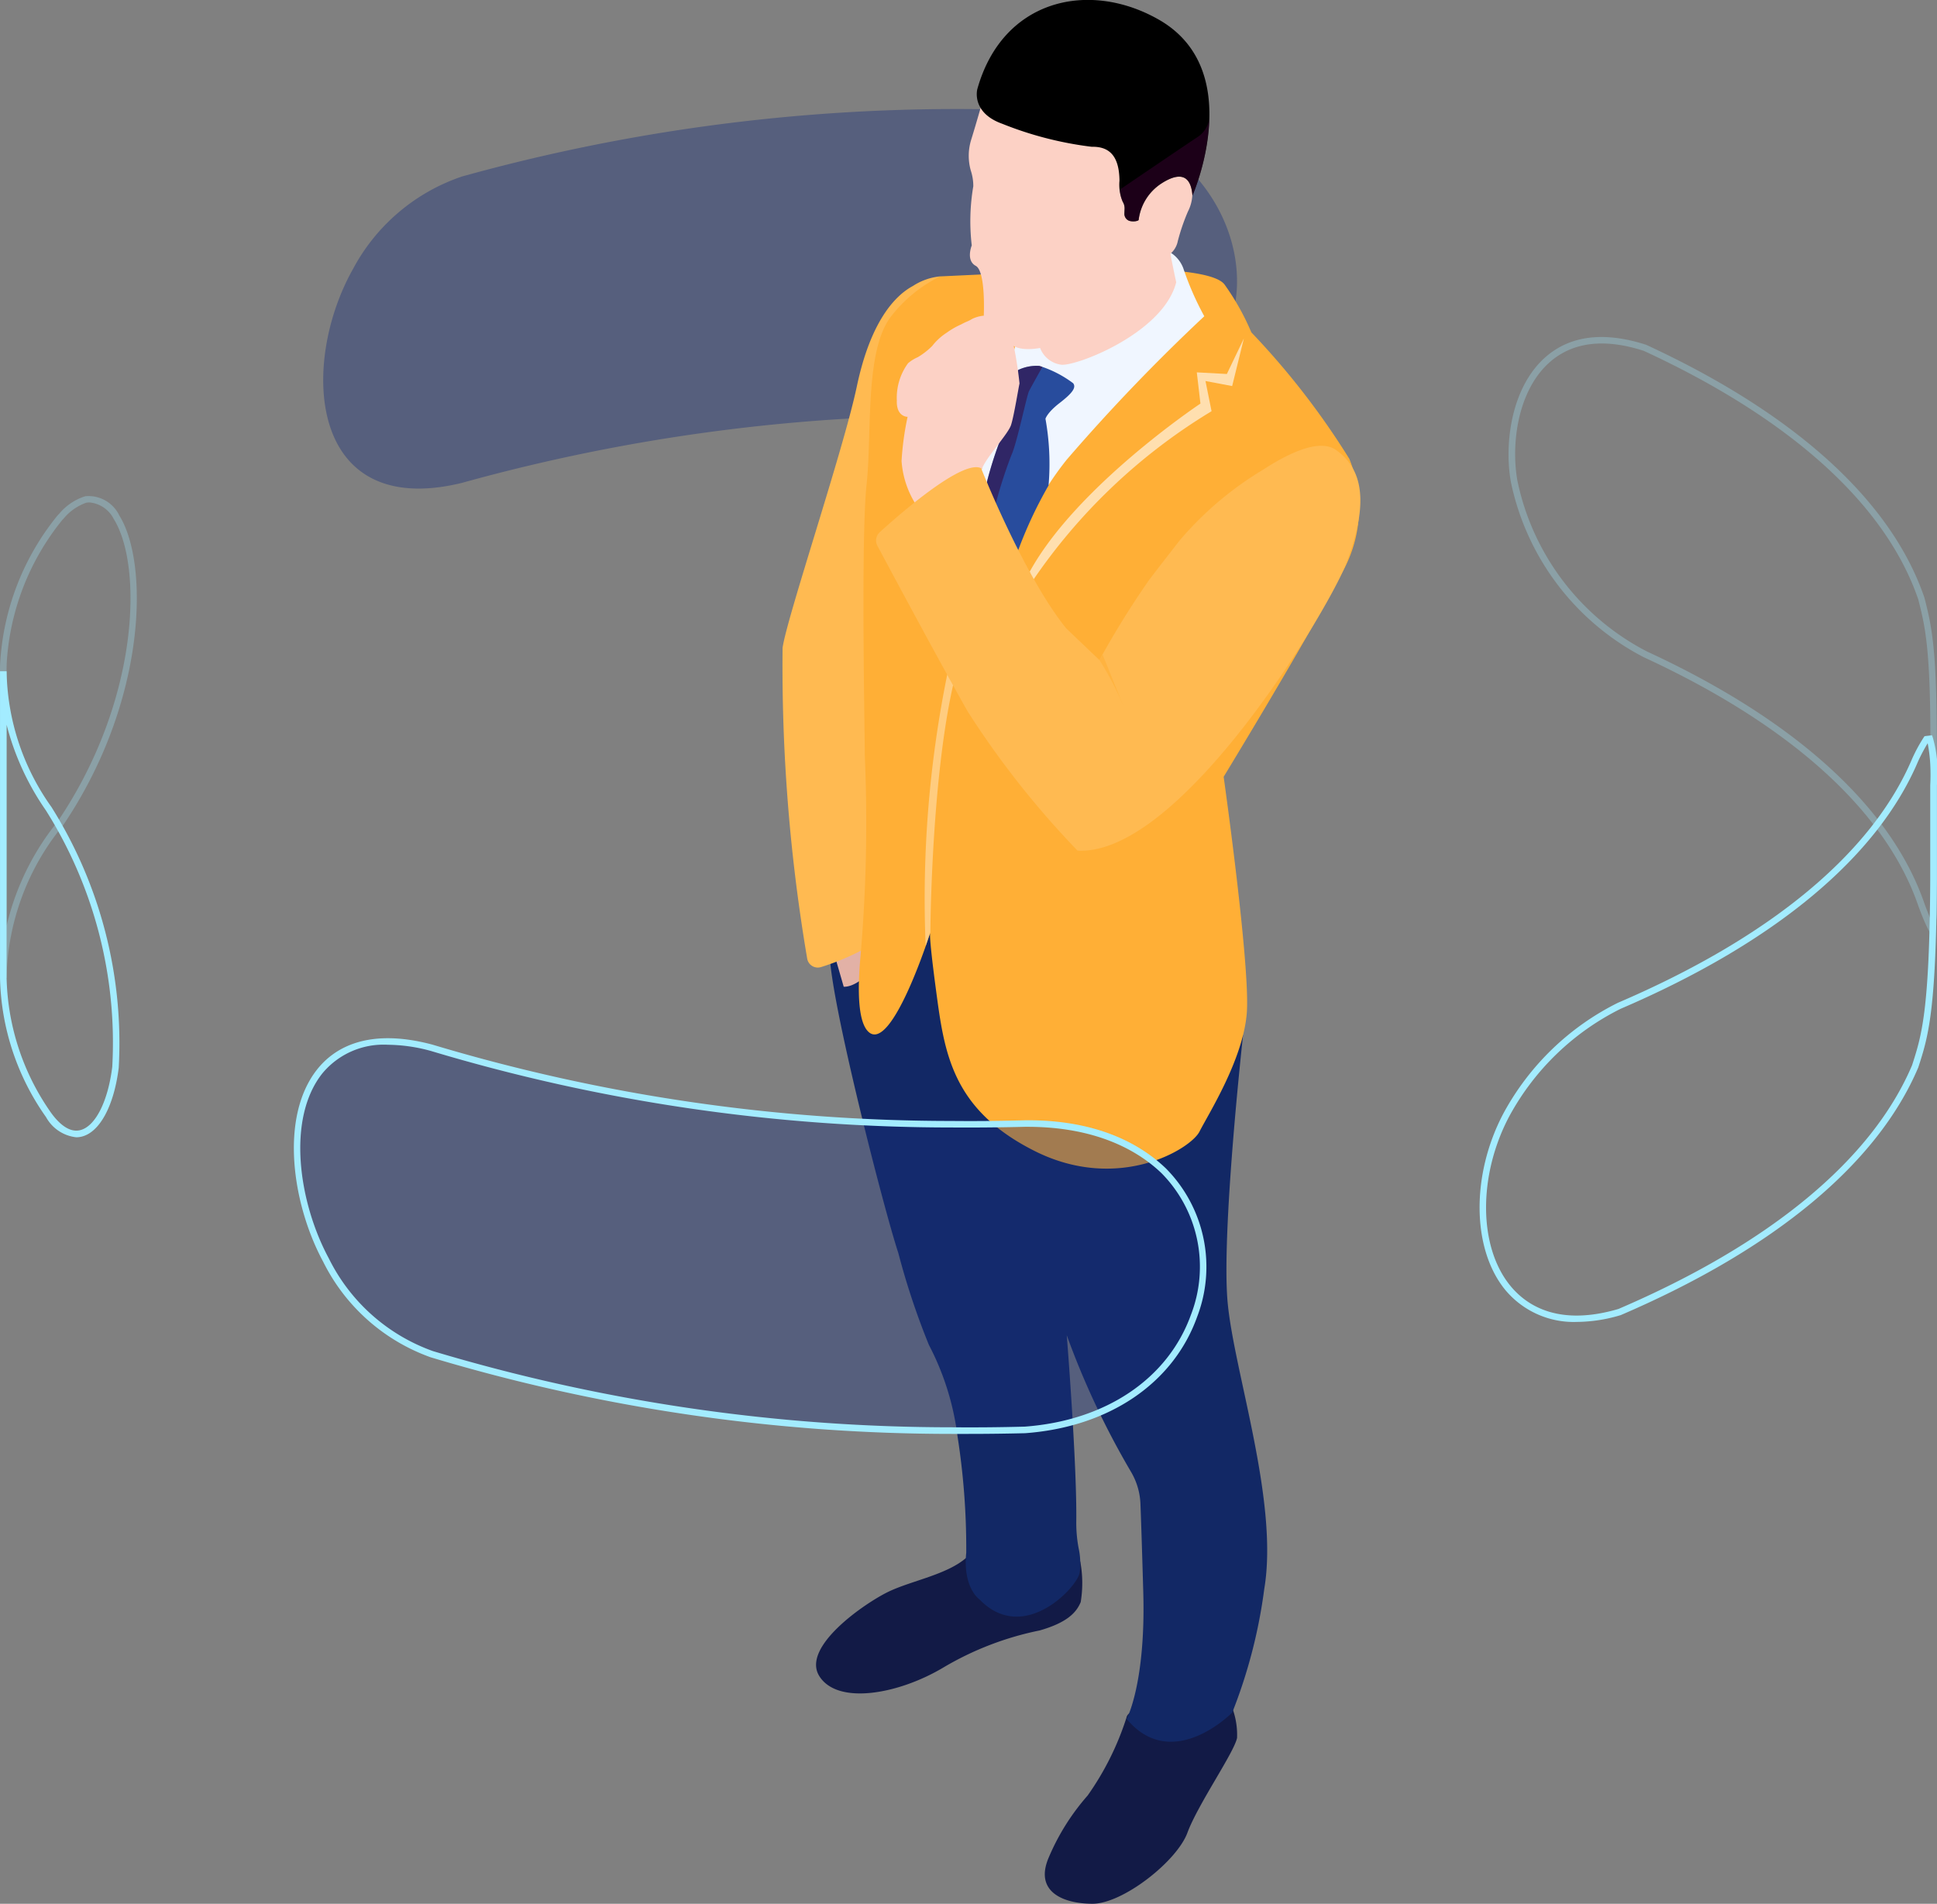 <svg xmlns="http://www.w3.org/2000/svg" xmlns:xlink="http://www.w3.org/1999/xlink" width="106.51" height="104.666" viewBox="0 0 106.51 104.666"><rect x="0" y="0" width="106.51" height="104.666" fill="#808080" stroke="none"/><defs><style>.a{fill:#172f78;opacity:0.4;}.b{fill:#121a46;}.c{fill:url(#a);}.d{fill:#e2b1a6;}.e{fill:#ffba51;}.f,.m{fill:#ffaf36;}.g{fill:#f0f6ff;}.h{fill:#284c9d;}.i{fill:#fff;}.i,.l,.m{opacity:0.6;}.j{fill:#fcd1c5;}.k{fill:#380031;opacity:0.5;}.l{fill:#ffdfaf;}.n{opacity:0.3;}.o{fill:#a3ecff;}</style><radialGradient id="a" cx="-3715.184" cy="1752.956" r="9.524" gradientTransform="matrix(-1.984, 0, 0, 1.984, -11537.445, -1540.638)" gradientUnits="userSpaceOnUse"><stop offset="0" stop-color="#01c8ef"/><stop offset="0.138" stop-color="#01c3ea"/><stop offset="0.299" stop-color="#03b4de"/><stop offset="0.472" stop-color="#059dca"/><stop offset="0.653" stop-color="#097cad"/><stop offset="0.839" stop-color="#0d5289"/><stop offset="1" stop-color="#122865"/></radialGradient></defs><g transform="translate(-416.787 -202.305)"><path class="a" d="M147.325,143.917a101.676,101.676,0,0,1,28.786-3.7q2.088.018,4.134.109c9.263.846,12.557,10.628,6.972,14.907a11.076,11.076,0,0,1-6.972,1.935q-2.044-.09-4.134-.108a101.678,101.678,0,0,0-28.786,3.7c-8.436,2.055-8.934-6.517-5.984-11.761a10.655,10.655,0,0,1,5.984-5.081Z" transform="translate(294.857 68.094)"/><g transform="translate(302.254 76.555)"><g transform="translate(157.514 125.75)"><path class="b" d="M186.1,245.047a4.209,4.209,0,0,1,.453,2.08c-.17.817-2.151,3.647-2.731,5.215s-3.556,3.906-5.222,3.9-3.2-.691-2.4-2.548a12.526,12.526,0,0,1,2.136-3.4,15.641,15.641,0,0,0,2.139-4.293C180.662,245,186.1,245.047,186.1,245.047Z" transform="translate(-161.512 -151.578)"/><path class="b" d="M174.454,235.036a6.46,6.46,0,0,1,.026,2.242c-.245.592-.769,1.131-2.253,1.558a16.993,16.993,0,0,0-5.3,2.039c-2.458,1.467-5.807,2.079-6.818.476s2.484-4,3.766-4.627,3.27-.947,4.343-1.91,1.255-.734,1.255-.734Z" transform="translate(-158.036 -149.198)"/><path class="c" d="M183.617,195.931s-1.21,10.906-.846,14.728c.366,3.851,2.817,10.947,2.01,15.729a28.327,28.327,0,0,1-1.759,6.788s-3.292,3.365-5.807.354c0,0,1.056-1.94.914-6.967-.072-2.556-.123-4.025-.155-4.85a3.741,3.741,0,0,0-.51-1.754,45.04,45.04,0,0,1-3.542-7.526s.566,7.073.523,10.257a7.514,7.514,0,0,0,.134,1.475,3.747,3.747,0,0,1,.044,1.352c-.172.827-3.106,3.927-5.5,1.439,0,0-.926-.624-.728-2.572a39.825,39.825,0,0,0-.479-6.387,14.762,14.762,0,0,0-1.573-5.029,40.681,40.681,0,0,1-1.685-5.063c-.789-2.382-3.716-13.8-3.767-16.394s3.154-4.446,3.154-4.446,7.351,3.592,7.205,3.985,9.209,4.32,9.209,4.32Z" transform="translate(-158.245 -139.025)"/><path class="d" d="M161.358,192.828l.4,1.385s.636.089,1.5-.892a1.437,1.437,0,0,0,.042-1.912l-1.638.362Z" transform="translate(-158.346 -139.966)"/><path class="e" d="M166.224,145.145a3.319,3.319,0,0,0-1.49.525c-1.035.555-2.346,2.015-3.085,5.517-.744,3.528-3.841,12.679-4.084,14.376a95.862,95.862,0,0,0,1.355,17.1.592.592,0,0,0,.767.451,13.48,13.48,0,0,0,3.4-1.61c1.3-1,1.064-8.852,1.064-8.852l-.881-10.073,1.429-8.251s2.046-6.512,1.749-6.935A6.634,6.634,0,0,1,166.224,145.145Z" transform="translate(-157.514 -129.949)"/><path class="f" d="M189.9,155.058a7.175,7.175,0,0,1-.455,6.353c-1.9,3.653-6.455,11.126-6.455,11.126s1.475,10.438,1.272,12.994-2.115,5.553-2.6,6.512-4.459,3.375-9.056,1.072c-4.576-2.293-4.974-5.428-5.43-8.832-.452-3.381-.311-3.2-.311-3.2s-2.133,6.722-3.419,5.463c-.55-.539-.59-2.191-.443-3.934a85.061,85.061,0,0,0,.262-11.055c-.005-.135-.009-.25-.009-.342,0-1.172-.215-11.876.1-14.755.312-2.861-.125-7.418,1.386-9.284a7.724,7.724,0,0,1,2.657-2.149l2.134-.1s12.44-1.023,13.52.566a13.643,13.643,0,0,1,1.46,2.611,42.441,42.441,0,0,1,5.391,6.959Z" transform="translate(-158.686 -129.831)"/><path class="g" d="M181.665,143.452a1.738,1.738,0,0,1,.726.87,16.272,16.272,0,0,0,1.157,2.648,102.8,102.8,0,0,0-7.559,7.878,16.683,16.683,0,0,0-2.714,4.881l-2.853-3.349.887-.983.481-2.2.844-2.492.606-2.465,6.827-3.878Z" transform="translate(-160.309 -129.583)"/><path class="h" d="M173.642,151.642a2.364,2.364,0,0,1,1.156-.223,6.1,6.1,0,0,1,1.862.953c.185.24-.052.552-.744,1.087s-.778.868-.778.868a13.963,13.963,0,0,1,.17,3.667,23.33,23.33,0,0,0-1.775,3.852c-.309,1.257-1.616-4.037-1.616-4.037a21.318,21.318,0,0,1,.661-2.123c.212-.425,1.018-2.712.806-3.11S173.642,151.642,173.642,151.642Z" transform="translate(-160.632 -131.303)"/><path class="i" d="M186.7,149.5l-.936,1.953-1.652-.089.2,1.716s-6.8,4.524-9.388,9.243l.161.5a31.694,31.694,0,0,1,9.617-9.189l.221-.135-.334-1.659,1.467.277Z" transform="translate(-161.284 -130.892)"/><path class="j" d="M174.567,145.1a1.441,1.441,0,0,0,1.176.921c.877.069,5.61-1.765,6.307-4.536,0,0-.287-1.33-.314-1.569a1.221,1.221,0,0,0,.4-.686,11.246,11.246,0,0,1,.561-1.638,2.168,2.168,0,0,0,.22-1.294s1.414-7.723-2.825-9.049-7.316-.04-8.706,4.337c0,0-.335,1.181-.606,2.054a2.979,2.979,0,0,0-.026,1.7,2.706,2.706,0,0,1,.139.867,11.438,11.438,0,0,0-.085,3.255s-.339.823.22,1.122.441,2.74.441,2.74l1.573,1.612S173.376,145.3,174.567,145.1Z" transform="translate(-160.355 -125.968)"/><path d="M183.069,136.5s3.035-6.881-1.853-9.671c-3.832-2.187-8.593-1.134-9.979,3.824,0,0-.35,1.286,1.367,1.9a19.539,19.539,0,0,0,4.926,1.267c1-.023,1.51.54,1.525,1.862a2.415,2.415,0,0,0,.18,1.163.681.681,0,0,1,.1.408l-.01.253a.405.405,0,0,0,.263.382c.243.075.514.005.521-.051v0a2.792,2.792,0,0,1,1.232-1.988C182.091,135.36,182.961,135.114,183.069,136.5Z" transform="translate(-160.479 -125.75)"/><path class="k" d="M172.579,155.686c.212-.425,1.018-2.712.806-3.11s.257-.933.257-.933a2.364,2.364,0,0,1,1.156-.223c.045.011.1.027.161.048l0,.026s-.592,1.051-.723,1.308-.682,2.94-.979,3.541a25.717,25.717,0,0,0-.863,2.69l-.178-.1c-.176-.641-.3-1.126-.3-1.126A21.318,21.318,0,0,1,172.579,155.686Z" transform="translate(-160.632 -131.303)"/><path class="d" d="M173.529,149.758l-.624-.64C173.079,148.685,173.529,149.758,173.529,149.758Z" transform="translate(-160.846 -130.787)"/><path class="j" d="M166.668,158.312a5.134,5.134,0,0,1-.812-2.432,15.976,15.976,0,0,1,.332-2.427s-.629.018-.592-.907a3.211,3.211,0,0,1,.616-2.038,2.116,2.116,0,0,1,.537-.334,4,4,0,0,0,.793-.617,3.2,3.2,0,0,1,.8-.731,4.33,4.33,0,0,1,.792-.454c.347-.187.371-.157.6-.3a1.842,1.842,0,0,1,.639-.179s1.09-.146,1.284.144a21.231,21.231,0,0,1,.685,3.586c-.044.158-.3,1.769-.466,2.281s-1.414,1.819-1.612,2.445a14.713,14.713,0,0,1-2.214,2.641C168.028,159,166.668,158.312,166.668,158.312Z" transform="translate(-159.263 -130.537)"/><path class="l" d="M167.867,186.822s.058-10.889,1.866-15.715l-.94,1.558a61.826,61.826,0,0,0-1.184,14.919Z" transform="translate(-159.69 -135.57)"/><path class="e" d="M180.854,162.212a18.513,18.513,0,0,1,4.581-3.874c1.483-.961,3.1-1.693,3.983-1.083,1.9,1.317,1.5,3.737.611,6.165s-9.079,16.172-14.81,15.87a49.239,49.239,0,0,1-6.034-7.639c-1.593-2.812-4.2-7.677-4.971-9.123a.617.617,0,0,1,.128-.745c1.117-1.015,4.556-4.022,5.575-3.519,0,0,2.334,5.9,4.675,8.8l1.831,1.748a48.337,48.337,0,0,1,2.737-4.412C179.6,163.822,180.25,162.982,180.854,162.212Z" transform="translate(-158.949 -132.523)"/><path class="m" d="M179.82,171.987a17.236,17.236,0,0,1,1.289,2.454l-1.118-2.76Z" transform="translate(-162.343 -135.694)"/></g><path class="k" d="M185.244,138.29a12.592,12.592,0,0,0,.928-4.287,1.447,1.447,0,0,1-.588,1.027c-.837.552-4.33,2.927-4.33,2.929a1.534,1.534,0,0,0,.158.673.681.681,0,0,1,.1.408l-.01.253a.405.405,0,0,0,.263.382c.243.075.514.005.521-.051v0a2.791,2.791,0,0,1,1.232-1.988C184.266,137.147,185.135,136.9,185.244,138.29Z" transform="translate(-5.14 -1.787)"/></g><path class="a" d="M178.284,195.981q-2,.054-4.025.037a99.212,99.212,0,0,1-28.589-4.2c-8.179-2.185-8.674,6.374-5.819,11.66a10.4,10.4,0,0,0,5.819,5.183,99.211,99.211,0,0,0,28.589,4.2q2.029.017,4.025-.038c9.61-.708,12.127-9.938,7.635-14.246-1.253-1.2-3.6-2.629-7.635-2.6Z" transform="translate(294.857 68.094)"/><g transform="translate(294.857 68.094)"><g class="n"><path class="o" d="M228.048,185.488l-.147-.291c-.174-.347-.36-.834-.484-1.17-1.786-5.216-7.005-9.946-15.1-13.682a14.069,14.069,0,0,1-7.31-9.646h0c-.382-2.168.053-5.24,1.914-6.863,1.363-1.187,3.222-1.413,5.527-.669,8.2,3.787,13.486,8.588,15.3,13.9.381,1.5.68,2.669.683,7.965v8.979c0,.787,0,.835-.224,1.2Zm-22.68-24.852a13.694,13.694,0,0,0,7.118,9.389c8.168,3.771,13.453,8.573,15.271,13.881.08.219.189.5.3.769a4.909,4.909,0,0,0,.021-.668v-8.979c0-5.251-.3-6.4-.668-7.861-1.78-5.2-7-9.929-15.089-13.665-2.155-.7-3.9-.493-5.159.607-1.756,1.529-2.161,4.456-1.795,6.527Z"/><path class="o" d="M122.291,187.972l-.361-.015V171.114c0-.149,0-.3.009-.45a14.145,14.145,0,0,1,3.158-8.118l.077-.078a3.057,3.057,0,0,1,1.449-.976,1.874,1.874,0,0,1,1.866,1.056c1.658,2.653,1.509,10.251-3.1,17.052A13.6,13.6,0,0,0,122.291,187.972Zm4.563-26.137a1.255,1.255,0,0,0-.18.014,2.849,2.849,0,0,0-1.247.875l-.06.06a13.771,13.771,0,0,0-3.068,7.893c-.005.146-.007.291-.007.437v14a14.271,14.271,0,0,1,2.8-5.726c4.52-6.669,4.7-14.08,3.088-16.651A1.659,1.659,0,0,0,126.854,161.835Z"/></g><path class="o" d="M126.127,196.736a2.157,2.157,0,0,1-1.665-1.108,13.725,13.725,0,0,1-2.531-7.659V171.114h.362a13.182,13.182,0,0,0,2.465,7.464,24.375,24.375,0,0,1,3.7,14.339h0c-.258,2.075-1.032,3.522-2.017,3.778A1.232,1.232,0,0,1,126.127,196.736Zm-3.835-22.684v13.9a13.392,13.392,0,0,0,2.461,7.459c.378.516.963,1.1,1.6.93.827-.215,1.514-1.578,1.75-3.474h0a23.969,23.969,0,0,0-3.648-14.1A14.635,14.635,0,0,1,122.292,174.052Z"/><path class="o" d="M175.182,213.044c-.308,0-.617,0-.924,0a99.626,99.626,0,0,1-28.642-4.21,10.571,10.571,0,0,1-5.923-5.269c-1.7-3.158-2.4-7.93-.328-10.554.91-1.153,2.751-2.328,6.351-1.366a99.254,99.254,0,0,0,28.544,4.194c1.333.014,2.689,0,4.019-.036h0c4.116-.048,6.484,1.421,7.763,2.647a7.684,7.684,0,0,1,1.711,8.169c-1.318,3.66-4.854,6.048-9.458,6.387C177.262,213.031,176.219,213.044,175.182,213.044ZM143.266,191.65a4.369,4.369,0,0,0-3.618,1.583c-1.976,2.5-1.289,7.1.361,10.158a10.227,10.227,0,0,0,5.724,5.1,99.22,99.22,0,0,0,28.527,4.189c1.333.012,2.688,0,4.019-.036,4.451-.329,7.87-2.628,9.138-6.15a7.321,7.321,0,0,0-1.622-7.787c-1.216-1.165-3.479-2.546-7.373-2.546h-.135c-1.335.034-2.693.045-4.029.037a99.626,99.626,0,0,1-28.642-4.21A9.138,9.138,0,0,0,143.266,191.65Z"/><path class="o" d="M208.649,206.887a4.9,4.9,0,0,1-3.951-1.762c-1.84-2.248-1.883-6.326-.1-9.7a14.477,14.477,0,0,1,6.294-6.082c8.4-3.6,13.987-8.239,16.182-13.42a8.76,8.76,0,0,1,.636-1.173l.046-.066.408-.051.048.136a6.868,6.868,0,0,1,.224,2.6v5.183c-.048,7.31-.478,8.648-1.024,10.341-2.238,5.284-7.9,9.988-16.362,13.62A8.521,8.521,0,0,1,208.649,206.887Zm19.279-31.815a9.427,9.427,0,0,0-.529,1c-2.229,5.262-7.886,9.966-16.353,13.6a14.117,14.117,0,0,0-6.133,5.925c-1.715,3.249-1.688,7.16.064,9.3.913,1.115,2.683,2.238,5.947,1.278,8.36-3.587,13.951-8.224,16.146-13.4.531-1.65.955-2.965,1-10.219v-5.179A9.3,9.3,0,0,0,227.928,175.072Z"/></g></g></svg>